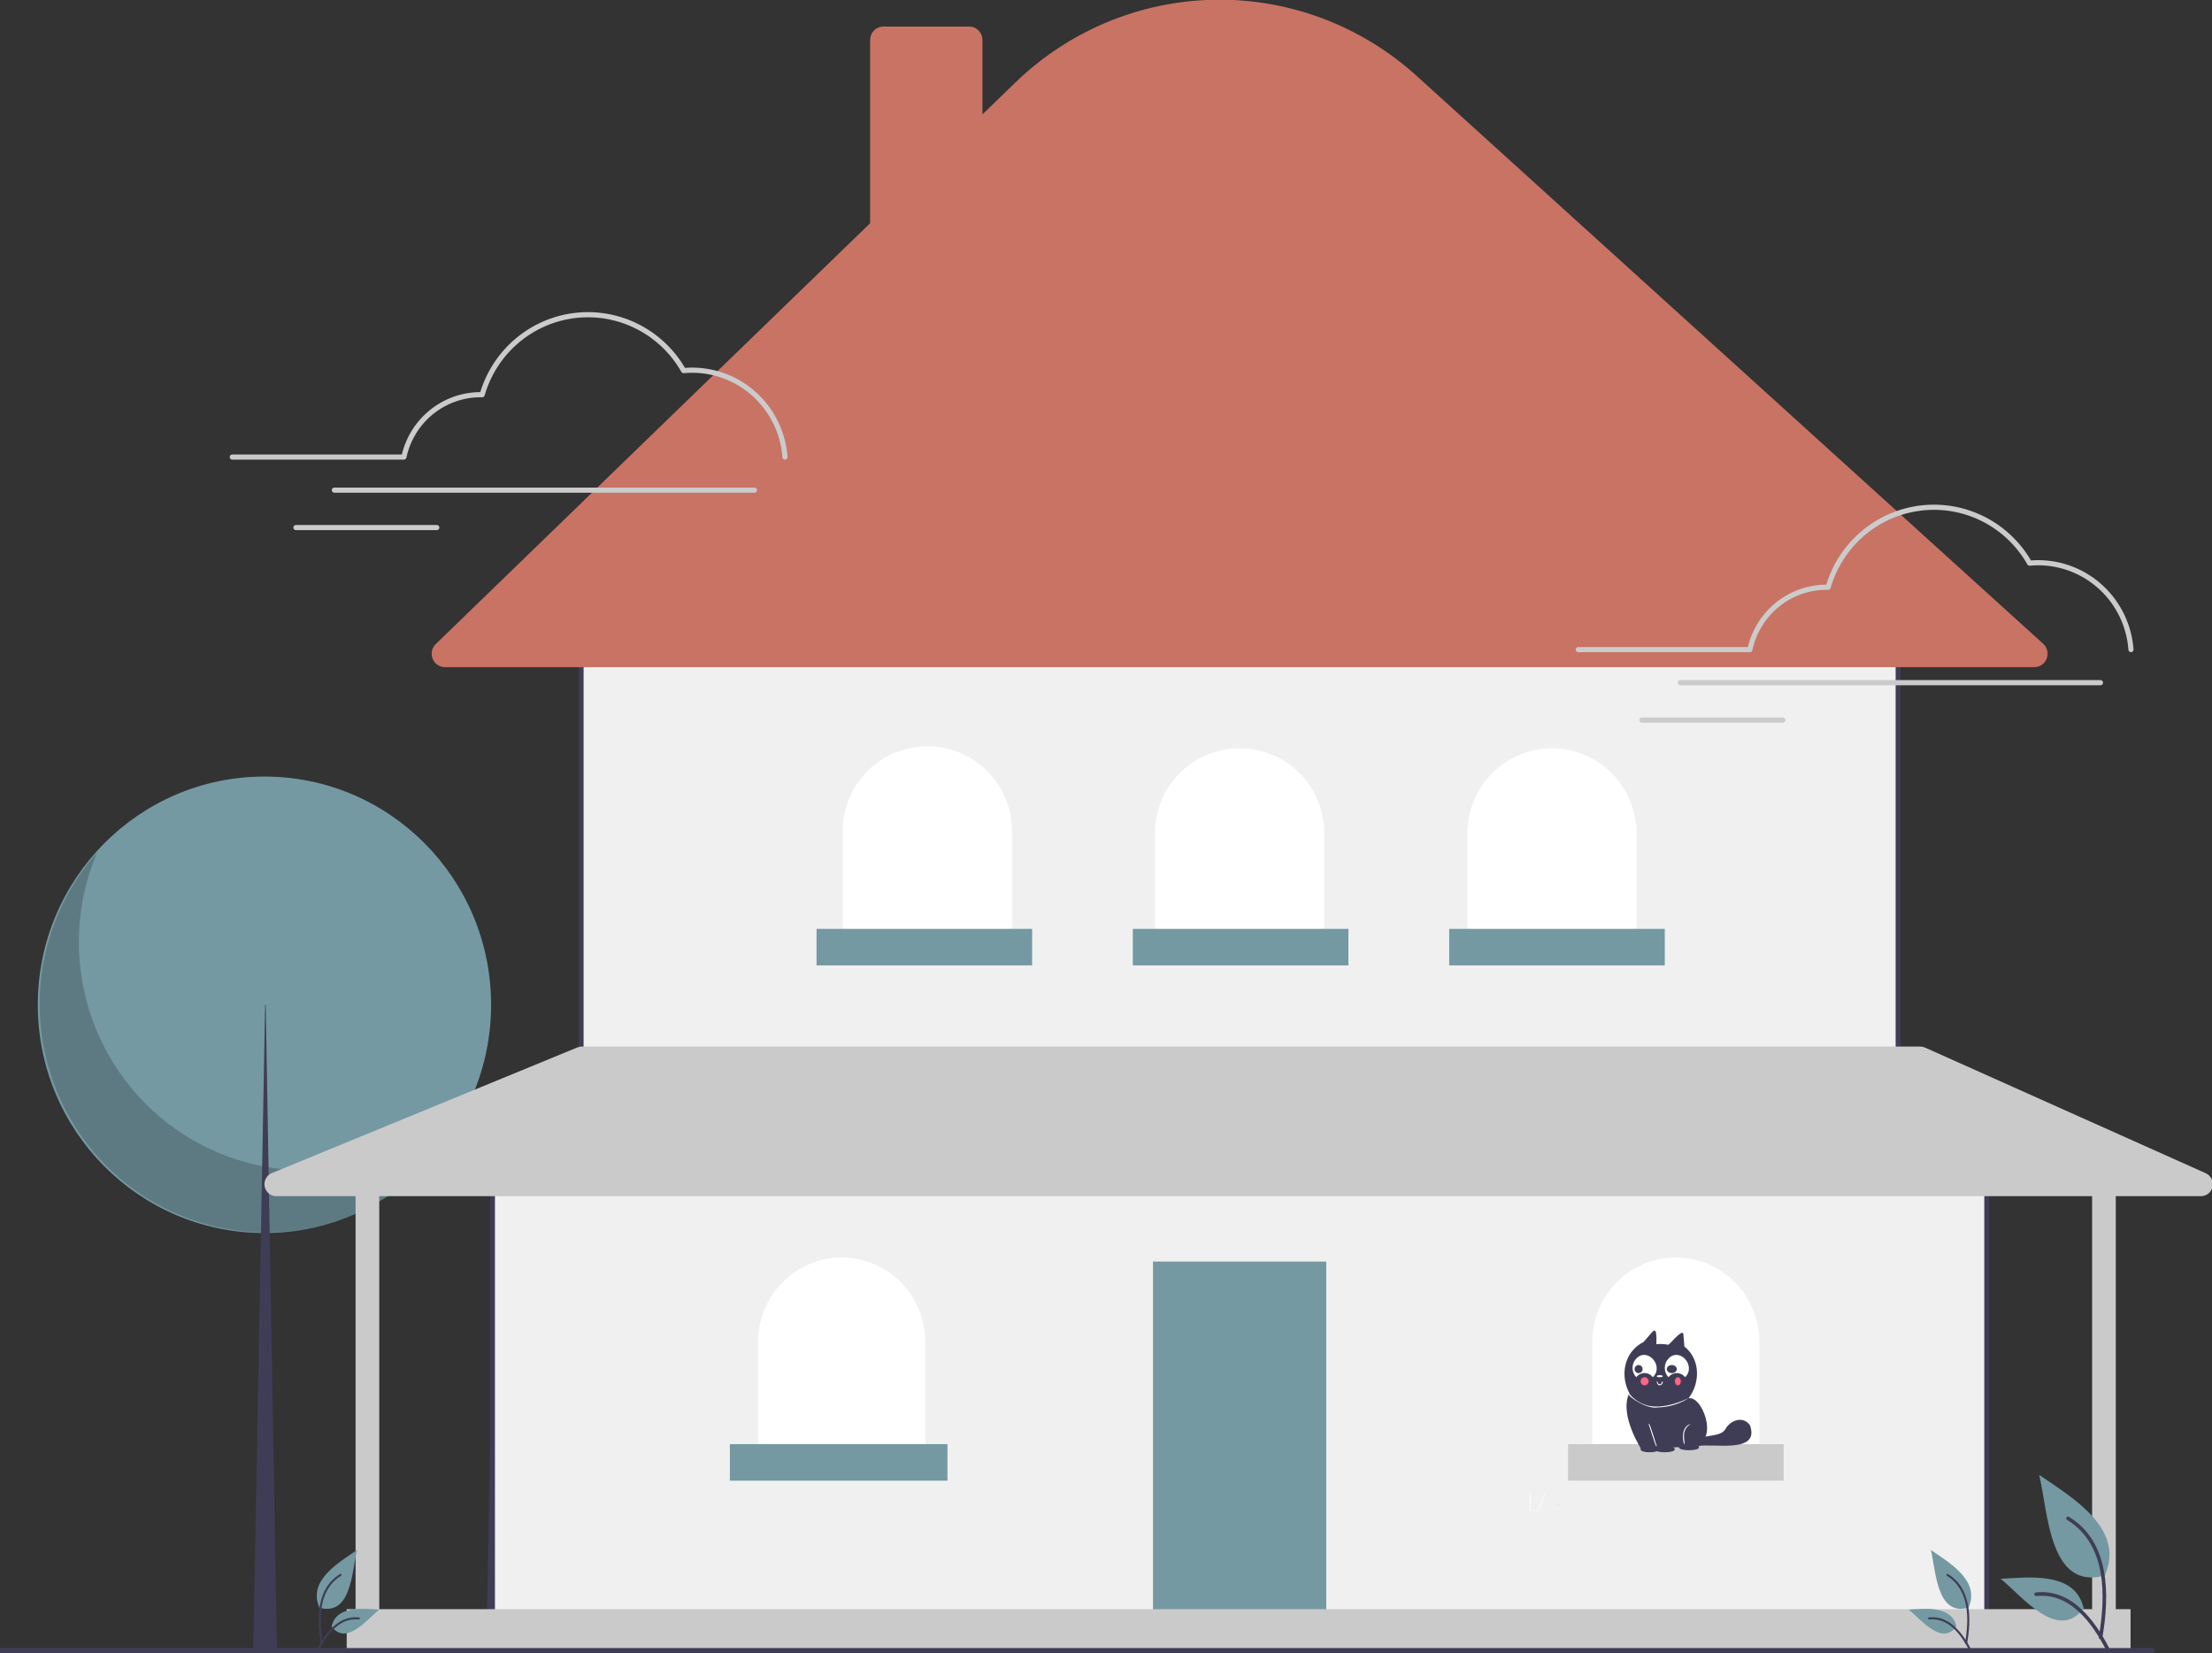<svg width="455" height="340" viewBox="0 0 455 340" fill="none" xmlns="http://www.w3.org/2000/svg">
<rect x="0" y="0" width="455" height="340" fill="#333333" stroke="none"/>
<g clip-path="url(#clip0_194_3207)">
<path d="M101.247 273.731H101.31L102.454 339.739H100.04L101.247 273.731Z" fill="#3F3D56"/>
<path d="M54.395 253.596C80.143 253.596 101.015 232.581 101.015 206.656C101.015 180.732 80.143 159.716 54.395 159.716C28.648 159.716 7.775 180.732 7.775 206.656C7.775 232.581 28.648 253.596 54.395 253.596Z" fill="#7499A2"/>
<path opacity="0.2" d="M19.978 175.303C15.63 185.546 15.04 197.011 18.314 207.65C21.588 218.29 28.513 227.411 37.851 233.383C47.189 239.355 58.332 241.789 69.289 240.251C80.245 238.712 90.302 233.301 97.661 224.984C95.004 231.241 91.028 236.842 86.008 241.399C80.989 245.956 75.045 249.359 68.589 251.373C62.133 253.388 55.32 253.965 48.62 253.064C41.921 252.164 35.496 249.808 29.791 246.159C24.086 242.511 19.237 237.657 15.58 231.934C11.923 226.211 9.545 219.756 8.612 213.016C7.678 206.276 8.211 199.413 10.174 192.901C12.137 186.389 15.482 180.384 19.978 175.303Z" fill="black"/>
<path d="M54.532 206.656H54.66L56.966 339.739H52.099L54.532 206.656Z" fill="#3F3D56"/>
<path d="M101.309 331.989V241.194H408.661V331.989H101.309Z" fill="#F0F0F0" stroke="#3F3D56"/>
<path d="M272.807 259.47H237.164V332.489H272.807V259.47Z" fill="#7499A2"/>
<path d="M119.545 215.993V132.708H390.426V215.993H119.545Z" fill="#F0F0F0" stroke="#3F3D56"/>
<path d="M418.448 137.215H91.529C90.983 137.215 90.45 137.05 89.998 136.743C89.546 136.435 89.195 135.998 88.991 135.487C88.787 134.977 88.739 134.417 88.854 133.879C88.968 133.341 89.24 132.85 89.633 132.469L178.98 45.914V8.212C178.981 7.481 179.269 6.78 179.782 6.263C180.295 5.746 180.991 5.455 181.716 5.454H199.35C200.076 5.455 200.771 5.746 201.284 6.263C201.797 6.78 202.086 7.481 202.087 8.212V23.529L208.835 16.992C219.878 6.293 234.53 0.204 249.846 -0.053C265.162 -0.31 280.006 5.286 291.396 15.608L420.277 132.406C420.689 132.779 420.978 133.269 421.108 133.812C421.237 134.354 421.201 134.923 421.003 135.444C420.804 135.965 420.454 136.413 419.998 136.73C419.542 137.046 419.001 137.215 418.448 137.215Z" fill="#C97364"/>
<path d="M190.754 153.488C193.04 153.488 195.303 153.938 197.415 154.812C199.527 155.686 201.446 156.967 203.062 158.583C204.679 160.198 205.961 162.115 206.836 164.226C207.71 166.336 208.161 168.598 208.161 170.882V194.379H173.347V170.882C173.347 166.269 175.181 161.845 178.445 158.583C181.71 155.321 186.137 153.488 190.754 153.488Z" fill="white"/>
<path d="M254.988 153.905C257.274 153.905 259.537 154.355 261.649 155.229C263.761 156.103 265.68 157.385 267.297 159C268.913 160.615 270.195 162.532 271.07 164.643C271.945 166.753 272.395 169.015 272.395 171.299V194.796H237.581V171.299C237.581 169.015 238.031 166.753 238.906 164.643C239.781 162.532 241.063 160.615 242.679 159C244.296 157.385 246.215 156.103 248.327 155.229C250.439 154.355 252.702 153.905 254.988 153.905Z" fill="white"/>
<path d="M319.231 153.905C321.517 153.905 323.781 154.36 325.893 155.243C328.004 156.126 329.923 157.42 331.54 159.052C333.156 160.683 334.438 162.62 335.313 164.752C336.188 166.884 336.638 169.169 336.638 171.477V195.213H301.824V171.477C301.824 169.169 302.274 166.884 303.149 164.752C304.024 162.62 305.306 160.683 306.923 159.052C308.539 157.42 310.458 156.126 312.57 155.243C314.682 154.36 316.945 153.905 319.231 153.905Z" fill="white"/>
<path d="M344.712 258.636C349.274 258.636 353.649 260.468 356.875 263.73C360.1 266.992 361.912 271.416 361.912 276.03V299.527H327.513V276.03C327.513 271.416 329.325 266.992 332.55 263.73C335.776 260.468 340.151 258.636 344.712 258.636Z" fill="white"/>
<path d="M173.134 258.636C177.696 258.636 182.071 260.468 185.296 263.73C188.522 266.992 190.334 271.416 190.334 276.03V299.527H155.935V276.03C155.935 273.745 156.379 271.484 157.244 269.373C158.108 267.263 159.375 265.345 160.972 263.73C162.569 262.115 164.466 260.834 166.552 259.96C168.639 259.086 170.876 258.636 173.134 258.636Z" fill="white"/>
<path d="M453.721 241.305L395.961 215.452C395.651 215.313 395.315 215.241 394.976 215.241H119.701C119.386 215.241 119.075 215.303 118.784 215.422L55.912 241.276C55.389 241.491 54.956 241.883 54.688 242.385C54.419 242.887 54.331 243.469 54.44 244.029C54.548 244.589 54.846 245.094 55.281 245.457C55.717 245.82 56.264 246.019 56.829 246.019H73.141V330.965H71.315V339.583H438.25V330.965H435.207V246.019H452.736C453.294 246.019 453.835 245.825 454.269 245.469C454.703 245.114 455.002 244.618 455.118 244.066C455.233 243.513 455.157 242.938 454.903 242.435C454.649 241.932 454.231 241.533 453.721 241.305ZM430.339 330.965H78.009V246.019H430.339V330.965Z" fill="#CACACA"/>
<path d="M212.305 191.041H167.959V198.551H212.305V191.041Z" fill="#7499A2"/>
<path d="M277.364 191.041H233.018V198.551H277.364V191.041Z" fill="#7499A2"/>
<path d="M342.44 191.041H298.094V198.551H342.44V191.041Z" fill="#7499A2"/>
<path d="M366.897 297.023H322.551V304.534H366.897V297.023Z" fill="#CACACA"/>
<path d="M194.891 297.023H150.13V304.534H194.891V297.023Z" fill="#7499A2"/>
<path d="M442.633 340H-26.735C-26.873 340 -27.004 339.945 -27.101 339.848C-27.198 339.75 -27.253 339.617 -27.253 339.479C-27.253 339.341 -27.198 339.208 -27.101 339.111C-27.004 339.013 -26.873 338.958 -26.735 338.958H442.633C442.77 338.958 442.902 339.013 442.999 339.111C443.096 339.208 443.151 339.341 443.151 339.479C443.151 339.617 443.096 339.75 442.999 339.848C442.902 339.945 442.77 340 442.633 340Z" fill="#3F3D56"/>
<path d="M346.467 276.937L346.259 274.32C345.99 273.293 343.455 276.515 343.152 276.585C342.352 276.414 341.529 276.377 340.717 276.474C340.826 271.778 340.112 273.907 338.038 276.026C331.357 279.453 333.807 290.28 341.414 290.334C348.351 290.743 351.801 281.203 346.467 276.937Z" fill="#3F3D56"/>
<path d="M347.642 287.581C350.461 287.536 354.009 297.516 347.327 297.568C343.869 297.595 337.748 298.275 337.748 298.275C337.748 298.275 332.989 291.072 335.112 286.592L347.642 287.581Z" fill="#3F3D56"/>
<path d="M341.194 292.94V297.857H343.736L345.753 292.85" fill="#3F3D56"/>
<path d="M316.458 310.743C316.425 310.705 314.67 310.823 314.74 310.678L314.74 307.117C315.033 306.639 314.798 310.659 314.869 310.613H316.413C316.489 310.568 317.631 306.92 317.792 306.991C317.8 306.994 317.808 306.998 317.814 307.004C317.82 307.01 317.825 307.016 317.829 307.024C317.832 307.032 317.834 307.04 317.835 307.049C317.835 307.057 317.834 307.066 317.831 307.074C317.77 307.118 316.582 310.765 316.458 310.743Z" fill="white"/>
<path d="M349.485 297.649C349.557 298.483 345.271 298.483 345.343 297.649C345.272 296.814 349.557 296.814 349.485 297.649Z" fill="#3F3D56"/>
<path d="M346.481 297.022C346.252 297.077 345.477 293.374 347.833 292.85C345.54 294.04 346.722 296.789 346.481 297.022Z" fill="white"/>
<path d="M320.712 309.477C320.703 309.464 320.696 309.45 320.689 309.437L320.478 309.445L320.712 309.477Z" fill="#3F3D56"/>
<path d="M359.968 293.152C358.603 291.143 355.964 292.056 354.932 293.894C353.707 296.111 348.476 294.462 349.128 297.44C352.395 296.758 362.063 299.091 359.968 293.152Z" fill="#3F3D56"/>
<path d="M340.952 289.472C338.829 289.853 335.086 287.431 334.986 286.718C334.974 286.699 334.971 286.676 334.976 286.655C334.982 286.634 334.997 286.615 335.017 286.604C335.038 286.592 335.062 286.589 335.085 286.594C335.108 286.598 335.128 286.611 335.141 286.63C335.864 287.574 336.858 288.314 338.013 288.766C339.801 289.6 343.069 289.619 347.407 287.516C345.515 288.746 343.267 289.427 340.952 289.472Z" fill="white"/>
<path d="M341.409 284.908C340.945 285.075 340.542 283.779 340.966 284.191C340.966 284.326 341.013 284.457 341.096 284.553C341.179 284.649 341.292 284.703 341.409 284.703C341.788 284.746 341.77 284.268 341.941 284.088C342.237 284.363 341.73 284.959 341.409 284.908Z" fill="white"/>
<path d="M340.687 297.44C340.504 297.464 339.212 293.029 339.125 292.962C339.118 292.94 339.12 292.916 339.131 292.895C339.143 292.874 339.162 292.859 339.185 292.852C339.426 292.76 340.665 297.266 340.775 297.325C340.779 297.339 340.78 297.353 340.778 297.366C340.775 297.38 340.77 297.393 340.761 297.404C340.752 297.415 340.741 297.424 340.728 297.43C340.716 297.437 340.701 297.44 340.687 297.44Z" fill="white"/>
<path d="M344.505 298.066C344.576 298.901 340.291 298.901 340.362 298.066C340.291 297.232 344.576 297.232 344.505 298.066Z" fill="#3F3D56"/>
<path d="M341.193 298.066C341.257 298.901 337.4 298.901 337.465 298.066C337.401 297.232 341.257 297.232 341.193 298.066Z" fill="#3F3D56"/>
<path d="M342.03 283.045C342.05 283.323 340.767 283.323 340.787 283.045C340.767 282.767 342.05 282.767 342.03 283.045Z" fill="white"/>
<path d="M336.573 283.254C336.783 282.987 337.044 282.772 337.34 282.625C337.636 282.478 337.958 282.402 338.284 282.402C338.61 282.402 338.932 282.478 339.228 282.625C339.523 282.772 339.785 282.987 339.995 283.254C342.353 280.917 338.866 277.011 336.573 279.421C336.33 279.669 336.138 279.966 336.006 280.296C335.875 280.625 335.807 280.979 335.807 281.338C335.807 281.696 335.875 282.05 336.006 282.379C336.138 282.709 336.331 283.006 336.573 283.254Z" fill="white"/>
<path d="M343.201 283.254C343.41 282.987 343.672 282.772 343.968 282.625C344.263 282.478 344.586 282.402 344.912 282.402C345.238 282.402 345.56 282.478 345.855 282.625C346.151 282.772 346.413 282.987 346.623 283.254C348.98 280.917 345.494 277.011 343.2 279.421C342.958 279.669 342.766 279.966 342.634 280.296C342.502 280.625 342.435 280.979 342.435 281.338C342.435 281.696 342.502 282.05 342.634 282.379C342.766 282.709 342.958 283.006 343.201 283.254Z" fill="white"/>
<path d="M337.053 280.75C337.274 280.756 337.485 280.846 337.64 281.002C337.795 281.158 337.881 281.367 337.881 281.585C337.881 281.802 337.795 282.011 337.64 282.167C337.485 282.323 337.274 282.413 337.052 282.419C336.831 282.413 336.62 282.323 336.465 282.167C336.31 282.011 336.224 281.802 336.224 281.584C336.224 281.367 336.31 281.158 336.465 281.002C336.62 280.846 336.831 280.756 337.053 280.75Z" fill="#3F3D56"/>
<path d="M343.888 280.75C344.165 280.756 344.429 280.846 344.622 281.002C344.816 281.158 344.924 281.367 344.924 281.585C344.924 281.802 344.816 282.011 344.622 282.167C344.428 282.323 344.165 282.413 343.888 282.419C343.61 282.413 343.347 282.323 343.153 282.167C342.96 282.011 342.852 281.802 342.852 281.584C342.852 281.367 342.96 281.158 343.153 281.002C343.347 280.846 343.61 280.756 343.888 280.75Z" fill="#3F3D56"/>
<path d="M345.131 283.254C345.297 283.26 345.455 283.35 345.571 283.506C345.687 283.662 345.752 283.871 345.752 284.088C345.752 284.306 345.687 284.515 345.571 284.67C345.455 284.826 345.297 284.917 345.13 284.923C344.964 284.917 344.806 284.826 344.69 284.67C344.574 284.515 344.509 284.306 344.509 284.088C344.509 283.871 344.574 283.662 344.69 283.506C344.806 283.35 344.964 283.26 345.131 283.254Z" fill="#FF6584"/>
<path d="M338.293 283.254C338.515 283.26 338.725 283.35 338.88 283.506C339.035 283.662 339.122 283.871 339.122 284.088C339.122 284.306 339.035 284.515 338.88 284.67C338.725 284.826 338.515 284.917 338.293 284.923C338.071 284.917 337.86 284.826 337.705 284.67C337.55 284.515 337.464 284.306 337.464 284.088C337.464 283.871 337.55 283.662 337.705 283.506C337.86 283.35 338.071 283.26 338.293 283.254Z" fill="#FF6584"/>
<path d="M161.467 94.536C161.334 94.535 161.205 94.484 161.108 94.393C161.01 94.301 160.951 94.176 160.942 94.042C160.597 89.328 158.497 84.919 155.063 81.697C151.628 78.475 147.111 76.678 142.417 76.665C141.855 76.665 141.265 76.694 140.663 76.751C140.562 76.76 140.461 76.74 140.371 76.694C140.281 76.647 140.207 76.575 140.156 76.486C138 72.686 134.78 69.609 130.898 67.64C127.015 65.671 122.643 64.896 118.327 65.413C114.01 65.93 109.94 67.715 106.625 70.546C103.31 73.378 100.897 77.129 99.686 81.333C99.654 81.445 99.585 81.544 99.492 81.613C99.398 81.683 99.284 81.719 99.167 81.716L99.027 81.711C98.954 81.709 98.882 81.706 98.808 81.706C95.247 81.717 91.798 82.954 89.031 85.211C86.264 87.468 84.347 90.61 83.598 94.115C83.573 94.234 83.508 94.34 83.415 94.417C83.321 94.494 83.203 94.536 83.082 94.536H47.777C47.707 94.536 47.639 94.522 47.575 94.496C47.51 94.469 47.452 94.43 47.403 94.381C47.354 94.332 47.315 94.273 47.288 94.208C47.262 94.144 47.248 94.075 47.248 94.005C47.248 93.935 47.262 93.866 47.288 93.802C47.315 93.737 47.354 93.678 47.403 93.629C47.452 93.58 47.51 93.541 47.575 93.514C47.639 93.488 47.707 93.474 47.777 93.474H82.661C83.539 89.829 85.605 86.585 88.528 84.259C91.451 81.934 95.064 80.661 98.79 80.645C100.116 76.325 102.66 72.486 106.112 69.594C109.564 66.703 113.776 64.883 118.236 64.355C122.696 63.828 127.212 64.616 131.235 66.624C135.259 68.631 138.617 71.772 140.901 75.665C141.419 75.625 141.928 75.604 142.417 75.604C147.378 75.618 152.151 77.517 155.781 80.922C159.41 84.327 161.629 88.986 161.993 93.968C161.998 94.037 161.989 94.107 161.967 94.173C161.945 94.239 161.911 94.3 161.865 94.353C161.82 94.406 161.765 94.449 161.703 94.48C161.641 94.511 161.573 94.529 161.504 94.534C161.492 94.535 161.479 94.536 161.467 94.536Z" fill="#CBCBCB"/>
<path d="M155.196 101.339H68.769C68.629 101.339 68.495 101.283 68.397 101.184C68.298 101.084 68.242 100.949 68.242 100.808C68.242 100.668 68.298 100.533 68.397 100.433C68.495 100.334 68.629 100.278 68.769 100.278H155.196C155.336 100.278 155.47 100.334 155.569 100.433C155.668 100.533 155.723 100.668 155.723 100.808C155.723 100.949 155.668 101.084 155.569 101.184C155.47 101.283 155.336 101.339 155.196 101.339Z" fill="#CBCBCB"/>
<path d="M89.849 109.033H60.864C60.724 109.033 60.59 108.977 60.491 108.877C60.392 108.778 60.337 108.643 60.337 108.502C60.337 108.362 60.392 108.227 60.491 108.127C60.59 108.028 60.724 107.972 60.864 107.972H89.849C89.988 107.972 90.123 108.028 90.221 108.127C90.32 108.227 90.376 108.362 90.376 108.502C90.376 108.643 90.32 108.778 90.221 108.877C90.123 108.977 89.988 109.033 89.849 109.033Z" fill="#CBCBCB"/>
<path d="M438.334 134.135C438.201 134.135 438.073 134.084 437.975 133.993C437.878 133.901 437.818 133.776 437.809 133.642C437.464 128.928 435.365 124.519 431.93 121.297C428.495 118.075 423.979 116.278 419.284 116.265C418.722 116.265 418.132 116.294 417.53 116.351C417.429 116.36 417.328 116.34 417.238 116.293C417.148 116.247 417.074 116.175 417.024 116.086C414.867 112.286 411.647 109.209 407.765 107.24C403.883 105.27 399.511 104.496 395.194 105.013C390.877 105.53 386.808 107.315 383.492 110.146C380.177 112.977 377.764 116.729 376.553 120.933C376.521 121.045 376.453 121.144 376.359 121.213C376.265 121.283 376.151 121.318 376.035 121.315L375.894 121.311C375.822 121.309 375.749 121.306 375.675 121.306C372.115 121.317 368.665 122.554 365.898 124.811C363.132 127.068 361.215 130.209 360.465 133.714C360.44 133.833 360.376 133.94 360.282 134.017C360.188 134.094 360.071 134.135 359.95 134.135H324.644C324.575 134.136 324.506 134.122 324.442 134.096C324.378 134.069 324.319 134.03 324.27 133.981C324.221 133.931 324.182 133.873 324.156 133.808C324.129 133.744 324.115 133.675 324.115 133.605C324.115 133.535 324.129 133.466 324.156 133.401C324.182 133.337 324.221 133.278 324.27 133.229C324.319 133.18 324.378 133.141 324.442 133.114C324.506 133.088 324.575 133.074 324.644 133.074H359.528C360.406 129.429 362.472 126.184 365.395 123.859C368.319 121.534 371.931 120.261 375.657 120.245C376.983 115.925 379.527 112.086 382.979 109.194C386.431 106.303 390.643 104.482 395.103 103.955C399.563 103.428 404.079 104.216 408.103 106.223C412.126 108.231 415.484 111.372 417.768 115.265C418.287 115.224 418.795 115.204 419.284 115.204C424.245 115.218 429.018 117.117 432.648 120.522C436.278 123.927 438.496 128.586 438.86 133.568C438.865 133.637 438.856 133.707 438.834 133.773C438.813 133.839 438.778 133.9 438.733 133.953C438.687 134.006 438.632 134.049 438.57 134.08C438.508 134.111 438.441 134.129 438.372 134.134C438.359 134.135 438.346 134.135 438.334 134.135Z" fill="#CBCBCB"/>
<path d="M432.065 140.939H345.637C345.498 140.939 345.364 140.883 345.265 140.784C345.166 140.684 345.11 140.549 345.11 140.409C345.11 140.268 345.166 140.133 345.265 140.033C345.364 139.934 345.498 139.878 345.637 139.878H432.065C432.204 139.878 432.338 139.934 432.437 140.033C432.536 140.133 432.592 140.268 432.592 140.409C432.592 140.549 432.536 140.684 432.437 140.784C432.338 140.883 432.204 140.939 432.065 140.939Z" fill="#CBCBCB"/>
<path d="M366.717 148.633H337.732C337.592 148.633 337.458 148.577 337.359 148.478C337.261 148.378 337.205 148.243 337.205 148.102C337.205 147.962 337.261 147.827 337.359 147.727C337.458 147.628 337.592 147.572 337.732 147.572H366.717C366.857 147.572 366.991 147.628 367.089 147.727C367.188 147.827 367.244 147.962 367.244 148.102C367.244 148.243 367.188 148.378 367.089 148.478C366.991 148.577 366.857 148.633 366.717 148.633Z" fill="#CBCBCB"/>
<path d="M65.631 330.637C72.31 332.568 72.389 323.064 73.452 318.787C69.677 321.375 63.311 325.065 65.656 330.521" fill="#7499A2"/>
<path d="M66.006 338.011C65.129 333.014 65.073 326.686 69.942 323.733C70.175 323.585 70.389 323.956 70.157 324.104C65.456 326.967 65.596 333.08 66.418 337.896C66.43 337.95 66.422 338.007 66.394 338.055C66.365 338.103 66.32 338.138 66.266 338.153C66.213 338.168 66.156 338.161 66.108 338.135C66.059 338.108 66.022 338.064 66.006 338.011Z" fill="#3F3D56"/>
<path d="M68.169 334.476C71.225 338.607 75.482 333.075 77.999 331.048C74.641 330.868 69.278 330.172 68.235 334.419" fill="#7499A2"/>
<path d="M65.16 339.277C66.888 335.946 69.647 332.18 73.853 332.656C74.126 332.679 74.058 333.104 73.785 333.08C69.79 332.664 67.19 336.282 65.55 339.452C65.416 339.69 65.025 339.518 65.16 339.277Z" fill="#3F3D56"/>
<path d="M404.993 330.637C398.314 332.568 398.235 323.064 397.172 318.787C400.947 321.375 407.313 325.065 404.968 330.521" fill="#7499A2"/>
<path d="M404.625 338.011C405.503 333.014 405.558 326.686 400.689 323.733C400.456 323.585 400.242 323.956 400.474 324.104C405.175 326.967 405.035 333.08 404.214 337.896C404.201 337.95 404.209 338.007 404.238 338.055C404.266 338.103 404.311 338.138 404.365 338.153C404.418 338.168 404.475 338.161 404.524 338.135C404.572 338.108 404.609 338.064 404.625 338.011Z" fill="#3F3D56"/>
<path d="M402.465 334.476C399.409 338.607 395.153 333.075 392.636 331.048C395.993 330.868 401.356 330.172 402.399 334.419" fill="#7499A2"/>
<path d="M405.473 339.277C403.746 335.946 400.987 332.18 396.78 332.656C396.507 332.679 396.575 333.104 396.848 333.08C400.843 332.664 403.443 336.282 405.083 339.452C405.217 339.69 405.609 339.518 405.473 339.277Z" fill="#3F3D56"/>
<path d="M433.078 324.001C421.435 327.366 421.297 310.799 419.444 303.344C426.025 307.856 437.121 314.288 433.035 323.799" fill="#7499A2"/>
<path d="M432.436 336.854C433.966 328.145 434.062 317.113 425.574 311.966C425.169 311.708 424.795 312.355 425.199 312.612C433.394 317.602 433.151 328.26 431.719 336.655C431.696 336.749 431.711 336.849 431.76 336.933C431.809 337.016 431.889 337.077 431.982 337.103C432.075 337.129 432.174 337.117 432.259 337.071C432.344 337.024 432.407 336.946 432.436 336.854L432.436 336.854Z" fill="#3F3D56"/>
<path d="M428.664 330.692C423.336 337.894 415.917 328.251 411.529 324.717C417.382 324.404 426.73 323.189 428.549 330.594" fill="#7499A2"/>
<path d="M433.91 339.062C430.898 333.257 426.088 326.691 418.756 327.52C418.28 327.562 418.399 328.301 418.875 328.26C425.839 327.534 430.37 333.841 433.23 339.367C433.464 339.783 434.146 339.482 433.91 339.062Z" fill="#3F3D56"/>
</g>
<defs>
<clipPath id="clip0_194_3207">
<rect width="455" height="340" fill="white"/>
</clipPath>
</defs>
</svg>
